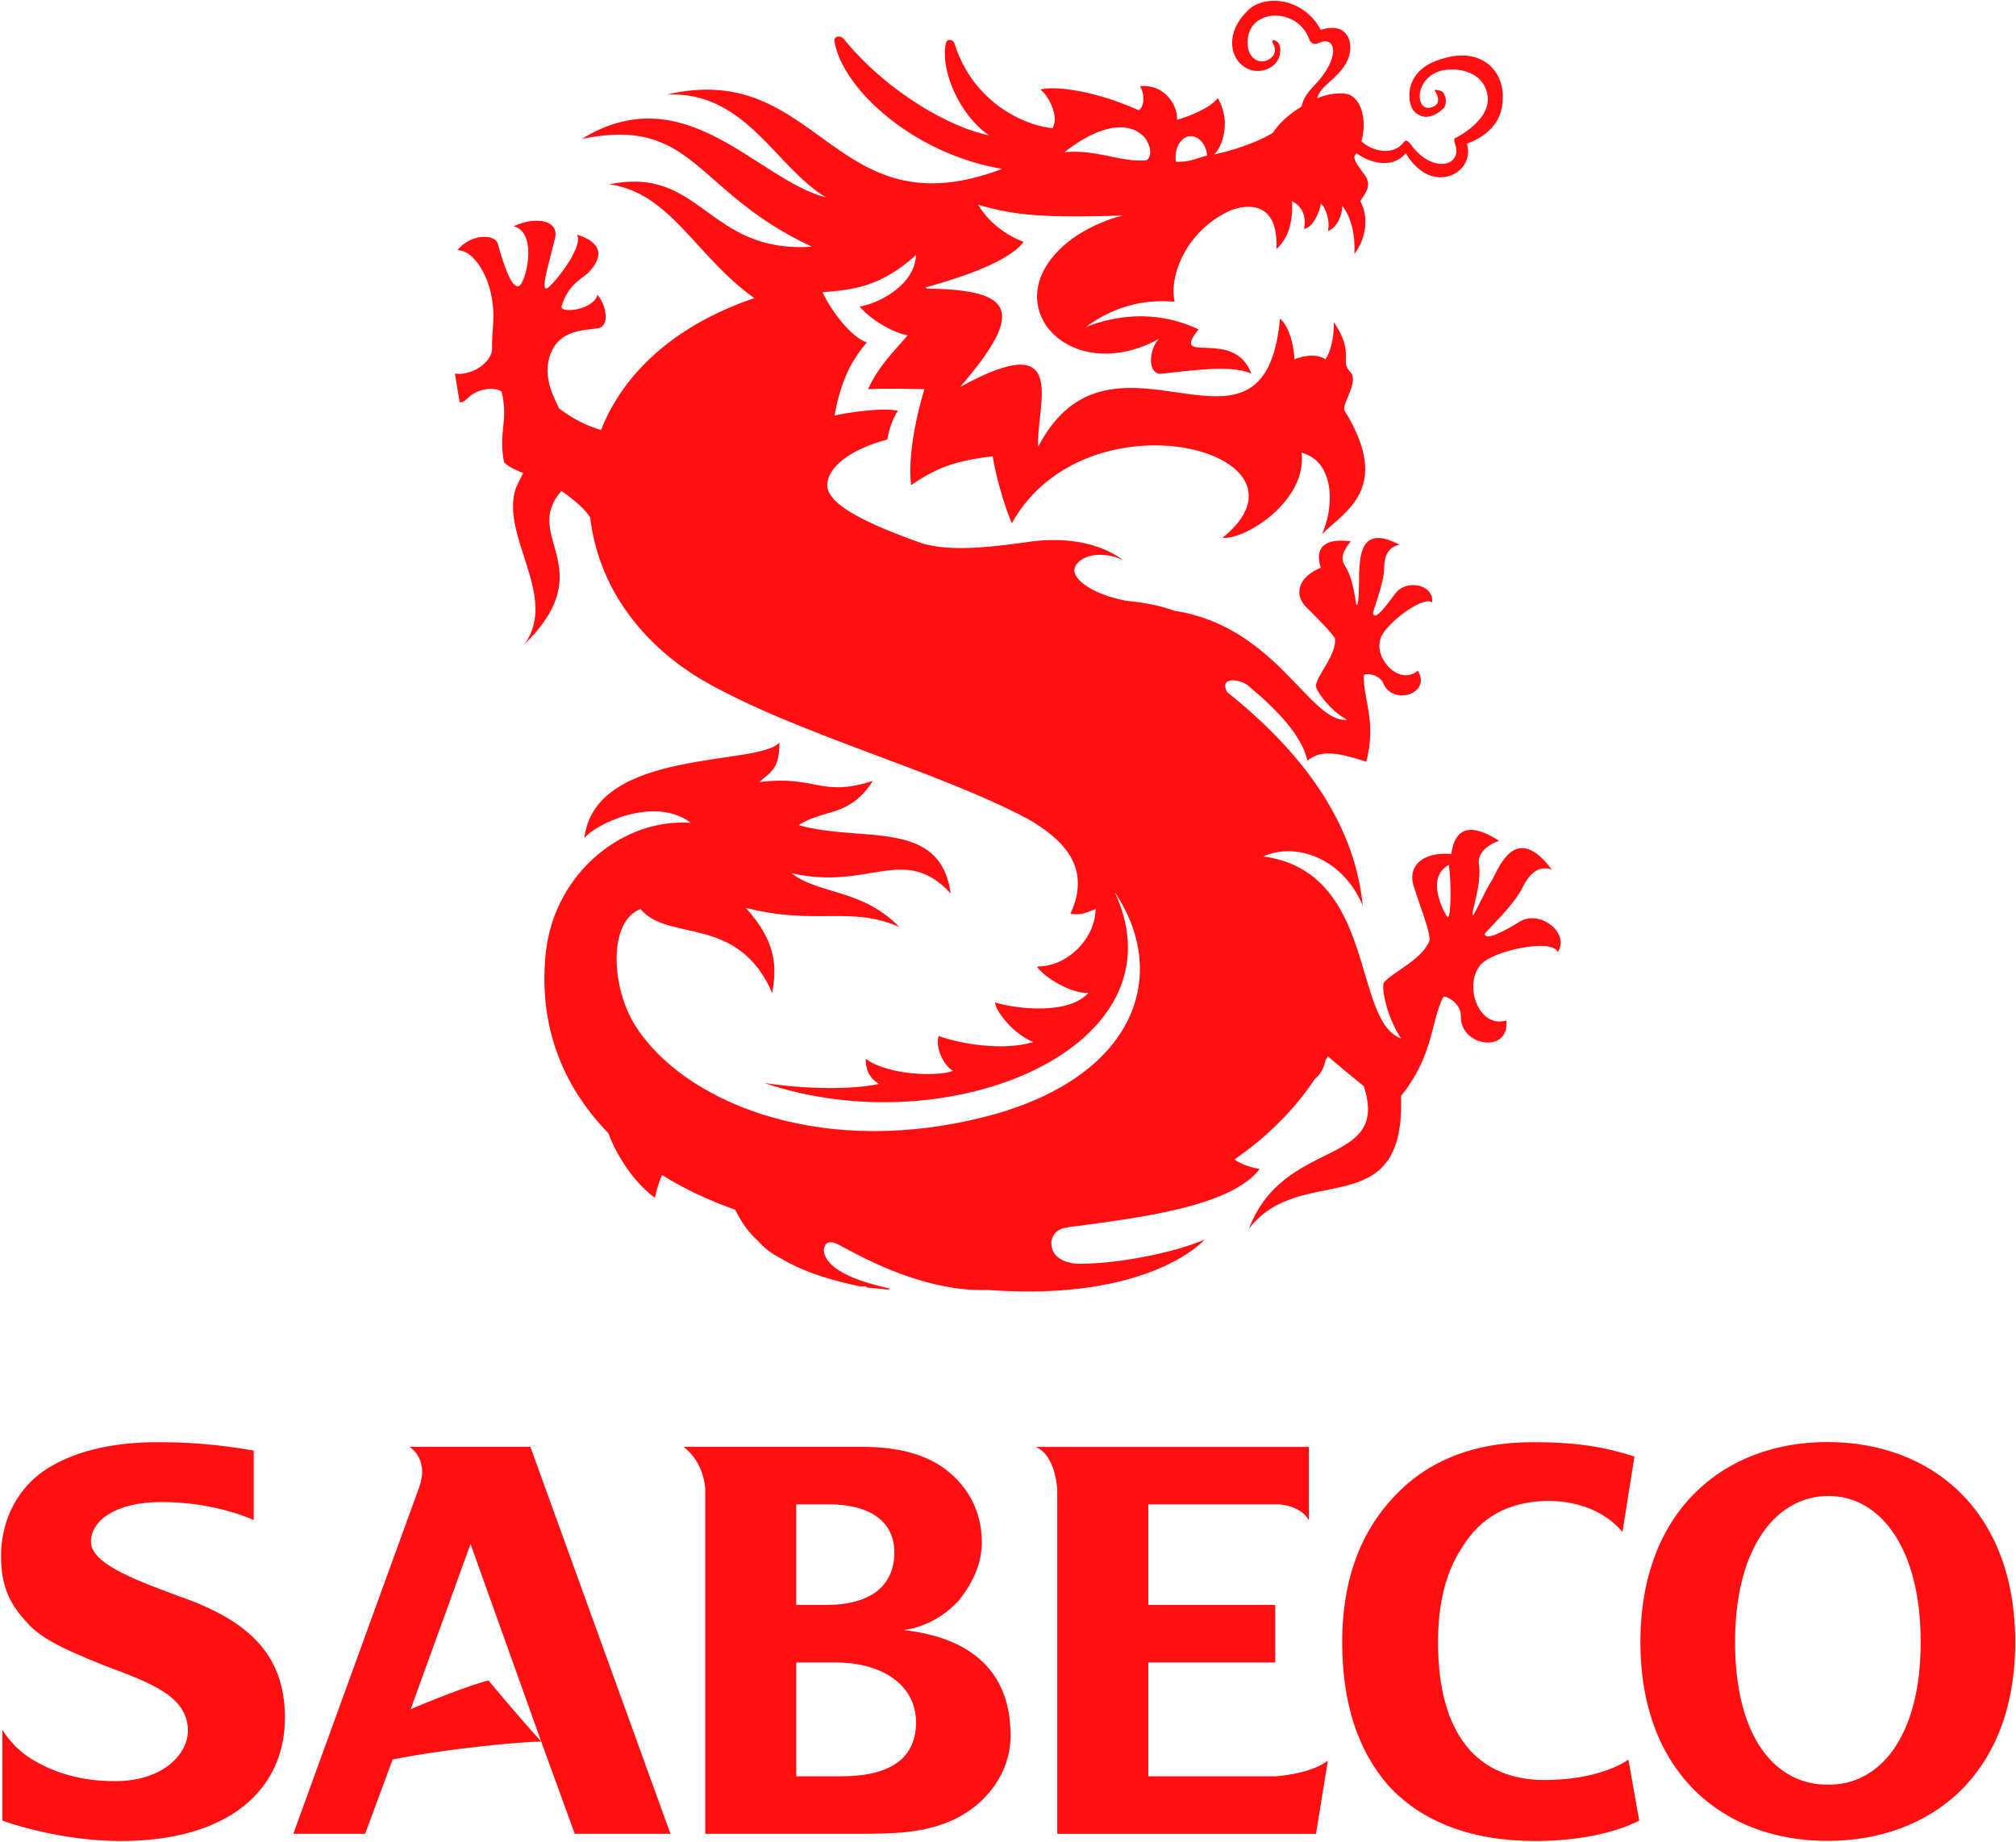 <svg version="1.2" xmlns="http://www.w3.org/2000/svg" viewBox="0 0 1563 1428" width="1563" height="1428">
	<title>2023AR_EN-128-pdf-svg</title>
	<defs>
		<clipPath clipPathUnits="userSpaceOnUse" id="cp1">
			<path d="m10146.44-9240.29v15637.15h-11057.27v-15637.15z"/>
		</clipPath>
	</defs>
	<style>
		.s0 { fill: #ff0e12 } 
	</style>
	<g id="Clip-Path: Page 1" clip-path="url(#cp1)">
		<g id="Page 1">
			<path id="Path 3" fill-rule="evenodd" class="s0" d="m1562.4 1273c0 102.1-65 154.1-145.7 154.1-79.9 0-144.9-52-144.9-154.1 0-102.1 65-155.1 144.9-155.1 80.7 0 145.7 53 145.7 155.1zm-73.3 0c0-73.4-31.6-113.3-71.5-113.3-39.9 0-72.4 39-72.4 113.3 0 74.3 31.5 110.5 71.5 110.5 39.9 0.9 72.4-36.2 72.4-110.5zm-969.3 148.6h-74.2l-26-71.5-54.8-153.2-46.4 128.1c13-5.6 45.5-18.6 60.3-22.3 0 0 22.3 26.9 40.9 47.4-14.9 0-73.4 5.5-115.2 13.9l-21.3 57.6h-55.7l97.5-268.4c8.3-22.3-7.5-31.6-7.5-31.6h93.8zm-298.9-90c0 56.6-44.6 95.6-127.2 95.6-33.4 0-67.8-7.4-91.9-15.8v-70.5c0 0 8.3 14.8 25 24.1 15.8 9.3 36.2 15.8 62.2 15.8 39 0 56.7-22.3 56.7-39 0-26.9-28.8-37.2-66-51.1-25-10.2-47.3-19.5-58.4-32.5-14-14.8-20.5-28.8-20.5-52 0-27.8 13-54.8 39-69.6 22.3-13 51.1-18.6 82.7-18.6 34.3 0 57.5 3.7 74.2 6.5v53.9c0 0-28.8-14-71.5-14-36.2 0-54.7 14.9-54.7 30.7 0 15.8 28.7 27.8 66.8 41.8 53.9 18.5 83.6 44.5 83.6 94.7zm1050 79.8c-20.4 10.2-49.2 15.8-80.8 15.8-49.2 0-88.2-14.8-114.2-43.6q-35.3-40.9-35.3-110.5 0-67.8 37.2-109.6 39.9-45.5 110.5-45.5c34.3 0 55.7 3.7 78.9 11.1l-9.3 58.5c-4.7-5.5-21.4-24.1-58.5-24.1q-44.6 0.9-65.9 36.2-18.6 27.9-18.6 73.4c0 71.5 30.7 106.8 82.6 106.8 40 0 61.3-13 65-15.8zm-241.4-46.5l-9.2 56.7h-200.6v-266.5c0 0-0.9-26.9-16.7-33.4h211.7v56.6c-7.4-12.1-24.1-12.1-24.1-12.1h-100.3v78h98.4v44.6h-98.4v88.2h99.3c10.2-0.9 28.8-3.7 39.9-12.1z"/>
			<path id="Path 4" fill-rule="evenodd" class="s0" d="m783.5 1345.4c0 28.8-18.6 53-43.6 65-24.2 11.2-47.4 11.2-79.9 11.2h-113.2v-266.5c0 0 0-20.5-16.8-33.5h138.4q41.8 0 65 17.7c16.7 13 27.8 31.6 27.8 56.6 0 16.7-7.4 31.6-17.6 44.6-11.2 12.1-25.1 20.4-42.7 23.2 49.2 5.6 82.6 29.7 82.6 81.7zm-166.2-101.2h23.2c34.4 0 52.9-14.8 52.9-40.8 0-22.3-16.7-37.2-51-37.2h-25.1zm92.9 91c0-28.8-26-46.4-62.2-46.4h-30.7v88.2h35.3c33.4 0 57.6-11.1 57.6-41.8zm55.7-335.2c-53 1.9-104.9-29.7-116.1-35.3-7.4-3.7-10.2-0.9-11.1 3.7 0 6.5 4.6 20.5 52 30.7q-1 0-1.9 0 0.6 0.5 1.5 0.8c-2.8-0.3-9.7-1-18.2-1.8q-0.9-0.9-0.9-0.9-1.9 0-2.8 0-1 0-1.9 0c-16.7-3.7-40.8-9.3-62.2-22.3q-9.3-4.6-16.7-13c-7.4-6.5-13-14.8-17.6-24.1q-31.6-11.2-56.7-26.9c-3.7 8.3-5.5 17.6-5.5 17.6-8.4-5.6-26-23.2-36.2-50.1-35.3-36.3-54.8-83.6-48.3-141.2 7.4-61.3 60.3-103.1 112.3-99.3-27.8-21.4-74.3 0.9-82.6 12 8.3-70.5 135.5-55.7 151.3-74.3 0 19.5-5.6 22.3-15.8 30.7 44.6-5.6 47.4 12.1 88.2-0.9-18.5 28.7-38 21.3-57.5 34.3 50.1 13.9 109.5-5.6 117.9 52.9-36.2-39-63.2-1.8-123.5-15.7 21.4 16.7 54.8 12 83.6 41.7-38.1-16.7-64.1-0.9-118.9-14.8 23.2 26 24.2 44.6 20.4 65.9-26.9-61.3-80.7-39-102.1-65-25 9.3-23.2 60.4-3.7 91 37.1 57.6 138.3 100.3 260.9 72.4 125.3-27.8 155-110.5 110.5-176.4 55.7 119.8-128.1 196.9-272.1 147.7 21.4 3.7 63.2 6.5 89.2 0.9-3.7-2.8-10.2-6.5-10.2-19.5 17.6 13 56.6 13.9 67.7 9.3-8.3-4.7-13.9-19.5-11.1-27 14.9 5.6 49.2 12.1 73.3 4.7-15.7-6.5-28.7-23.2-29.7-30.7 18.6 5.6 57.6 9.3 72.4-7.4-12 0.9-33.4-11.1-39.9-20.4 25.1 0 45.5-23.2 45.5-44.6-9.3 3.7-12.1 4.7-19.5 3.7 16.7-36.2-5.6-57.5-32.5-73.3-71.5-38.1-180.1-66-252.5-107.7-52-30.7-81.7-77.1-87.3-126.3-3.7-5.6-10.2-12.1-22.3-20.5-31.5 35.3 31.6 59.5-28.7 118.9 26.9-37.1-19.5-84.5-6.5-121.6l5.5-11.2c-4.6-1.8-11.1-4.6-14.8-8.3-4.7-25.1 3.7-30.7-1.9-54.8-2.8-2.8-17.6-4.7-27.8 6.5q-1.9 1.8-4.7 1.8l-3.7-22.3c13 1.9 27.9-8.3 28.8-18.5 0-7.5 0-9.3 0.9-20.5 1.9-34.3-15.8-57.5-27.8-56.6 10.2-13 29.7-13 31.5-4.6 4.7 16.7 10.3 33.4 15.8 32.5 5.6-1 15.8-41.8-3.7-46.5 17.7-8.3 37.1-4.6 31.6 11.2-3.7 15.8-10.2 36.2-6.5 37.1 2.8 0.9 29.7-31.6 24.1-41.8 26.9 8.4 13.9 24.2 9.3 28.8-3.7 4.7-15.8 8.4-21.4 26.9-0.9 5.6 25.1 2.8 27.9-9.2 7.4 9.2 9.3 24.1 0.9 26-11.1 1.8-29.7 0.9-37.1 19.5-7.4 18.5 3.7 36.2 6.5 42.7 3.7 2.8 15.8 12 32.5 16.7 16.7-42.7 55.7-80.8 118.8-102.2-45.5-32.5-65-81.7-112.3-88.2 71.5-14.8 76.1 53.9 156.9 48.3-91.9-42.7-90.1-101.2-178.3-83.6 80.8-49.2 135.6 31.6 189.4 45.5-39.9-24.1-62.2-82.6-123.5-79.8 118.9-27.9 128.2 107.7 260 57.6-67.8-11.2-123.5-61.3-130-98.5-0.9-4.6 4.7-5.5 7.5-1.8 34.3 41.8 83.5 68.7 112.3 74.3-23.2-15.8-38.1-51.1-33.4-71.5 0.9-3.8 5.5-2.8 6.5 0 15.7 50.1 60.3 65 76.1 65.9 5.6-9.3-3.7-26-9.3-29.7 5.6-2.8 36.2-1.9 76.1 15.8 3.8-1.9 5.6-11.2 1-18.6 21.3-1.9 29.7 17.6 28.7 26 7.5-1.9 25.1-8.4 31.6-16.7 11.2 18.5 2.8 39-2.8 43.6 14-2.8 33.5-9.3 45.5-16.7 4.7-7.4 13-14.9 22.3-20.4 0.9-4.7 3.7-10.2 10.2-16.7 20.4-21.4 16.7-39 2.8-32.5-5.6 2.7-7.4-3.8-7.4-3.8-9.3-24.1-46.4-23.2-47.4 1.9-0.9 13.9 9.3 18.6 15.8 14.9 1.9-1 8.4-4.7 3.7-13-0.9-1.9 0-2.8 1.9-1.9 2.8 0.9 4.6 4.6 3.7 9.3-0.9 13-18.6 18.6-28.8 10.2-10.2-7.4-13-26 2.8-41.8 12.1-13.9 43.6-12.1 57.6 13.9 23.2-7.4 26.9 14 19.5 26-7.5 13-19.5 16.8-22.3 27 9.3-3.7 18.5-4.7 25-2.8 11.2 5.6 13 23.2 9.3 36.2 6.5 6.5 24.2 13 33.4 0 1.9-1.9 4.7 1.9 6.5 4.6 15.8 19.5 36.3 14.9 33.5 0-1-3.7-2.8-6.5 0-7.4 1.8-0.9 28.7-14.8 24.1-34.3-3.7-16.8-22.3-20.5-35.3-17.7-21.3 5.6-20.4 30.7-9.3 28.8 10.3-1.9 5.6-10.2 4.7-12.1-2.8-2.8 2.8-1.8 5.6 0 1.8 2.8 3.7 7.5 0.9 12.1-1.9 1.9-13 13-23.2 2.8-5.6-5.6-9.3-32.5 22.3-40.9 30.6-9.3 47.3 10.2 46.4 30.7 0 20.4-14.9 30.6-27.9 35.3 7.4 22.2-26.9 41.7-47.3 7.4-12.1 13.9-30.7 5.6-38.1 0-0.9 0.9-1.8 1.8-1.8 2.8 0 4.6 6.5 11.1 9.2 15.8 3.7 7.4 0 11.1-4.6 18.5 7.4 13 3.7 30.7-4.6 40.9 0.9-13-1.9-27.9-9.3-37.2 0 6.5-3.7 16.8-11.2 19.5 1.9-8.3-1.8-18.5-5.5-21.3-1 8.3-7.5 19.5-13 19.5 2.7-13.9-5.6-19.5-9.3-21.4 0.9 15.8-2.8 28.8-12.1 37.2 1.9-42.7-29.7-32.5-36.2-29.7-32.5 14.8-47.4 49.2-42.7 70.5-18.6-1.8-43.6 1-68.7 19.5 43.6-16.7 75.2-3.7 87.3 1.9-23.3 28.8 27.8-1.9 40.8 34.3-15.8-7.4-50.1-1.8-68.7 0-13 1.9-10.2-20.4-2.8-26.9-71.5 39-131.8-30.6-66.8-78 7.4-5.6 25-14.8 39-17.6-62.2 1.8-83.6 0-112.4-8.4 0 0 10.2 19.5 35.3 28.8-13 16.7-52.9 28.8-76.1 35.3q0 0 0.9 0.9c68.7 0.9 76.1 17.7 26 76.2 86.3-47.4 58.5 14.8 60.4 46.4 57.5-110.5 175.4 32.5 187.5-99.4 8.3 7.5 11.1 24.2 11.1 31.6 7.5-2.8 16.7-4.6 24.2 0 3.7-5.6 6.5-15.8 6.5-28.8 16.7 25.1 3.7 29.7 13 39 6.5 7.4-7.5 25.1-4.7 29.7 37.2 60.4 0 78-17.6 95.7 10.2-22.3 9.3-56.7-15.8-63.2 4.6 37.2-43.6 67.8-61.3 66 81.7-66-104.9-116.1-163.4-11.2-11.1-27.8-14.8-52-14.8-52-30.7 3.7-43.7 9.3-63.2 22.3-3.7-30.6 10.3-74.3 10.3-74.3 0 0-27.9-0.9-43.7 0 8.4-18.6 21.4-30.6 30.7-41.8-10.3-1.8-27.9-11.1-37.2-22.3 13-1.8 42.7-15.7 43.7-39.9-27 24.2-47.4 26.9-72.5 28.8 6.5 13.9 21.4 34.4 34.4 39-14.9 16.7-21.4 36.2-25.1 56.6 7.5-1.8 36.2-6.5 49.2-3.7-2.8 3.7-6.5 12.1-8.3 22.3-27.9 7.4-44.6 20.4-46.4 33.4-2.8 16.8 32.4 32.5 74.2 47.4 17.7 4.6 39 4.6 78-0.9 52-8.4 76.1 13 77.1 13.9-3.7-2.8-24.2-9.3-35.3 1.9-11.2 12 17.6 26.9 40.8 29.7q18.6 1.8 34.4 7.4c78.9 12.1 104.9 87.3 133.7 84.5-13.9-7.4-25.1-24.1-24.2-26.9 1.9-9.3 15.8-23.2 14.9-36.2-3.7-5.6-13.9-15.8-23.2-25.1-8.4-9.3-5.6-22.3 12.1-29.7-4.7-14.9 1.8-23.2 23.2-20.5-2.8 3.8-9.3 11.2-4.7 18.6 7.5 11.2 8.4 30.7 9.3 30.7 1.9 0.9 1.9-17.7 1.9-24.2 0.9-9.3-1-39.9 31.5-22.3-8.3 1-12 8.4-12 16.7 0 14.9-10.3 36.3-8.4 37.2 1.9 3.7 8.4-4.7 16.7-15.8 8.4-12.1 30.7-7.4 28.8 6.5-7.4-5.6-37.1 17.6-39.9 27.9-5.6 15.7 14.8 37.1 28.8 25 11.1 17.7-19.5 27.9-27 9.3-3.7-7.4-14.8-7.4-14.8-5.6-0.9 16.8 10.2 36.3 1.8 66.9-25-8.4-36.2-8.4-45.5-0.9-4.6-19.5-23.2-39-45.4-57.6q0 0-1-0.9c-8.3-5.6-22.3-5.6-15.8 5.5 54.8 43.7 98.5 98.5 105 165.3-15.8-37.1-52-49.2-77.1-38 88.2 12 68.7 127.2 106.8 141.1-11.2-16.7-15.8-40.9-13-43.6 7.4-8.4 29.7-17.7 35.2-32.5 0-8.4-7.4-26-12-40.9-5.6-14.9 4.6-27.9 28.8-26 2.7-19.5 13.9-25.1 37.1-10.2-5.6 1.8-16.7 7.4-15.8 17.6 2.8 15.8-6.5 39-4.6 40 0.9 0.9 10.2-20.5 14.8-27 5.6-10.2 18.6-45.5 46.4-8.3-10.2-3.7-17.6 3.7-22.2 13-7.5 15.8-29.8 35.3-29.8 37.1 1 4.7 13-0.9 27.9-10.2 15.8-8.4 38.1 9.3 28.8 24.1-4.7-11.1-50.2-0.9-59.4 9.3-14 14.9-2.8 50.2 19.5 43.7 2.7 26-36.2 20.4-35.3-3.7 0-10.3-13-16.8-13.9-14-9.3 18.6-7.5 45.5-32.5 76.2 3.7 101.2-78 50.1-117.9 103 26.9-71.5 109.5-47.3 89.1-110.5 3.7 2.8-13.9-11.1-27.9-23.2q-0.9 1.9-1.8 2.8c-1.9 10.2-7.5 13.9-8.4 14.9-16.7 25-38.1 45.5-62.2 62.2 7.4 5.6 19.5 7.4 19.5 7.4-22.3 29.7-96.5 38.1-143.9 44.6q-2.8 0-5.6 0.9c-3.7 0-11.1 2.8-12 11.2 0 8.3 4.6 14.8 18.5 16.7 27.9 0.9 74.3-7.5 100.3-18.6 0 0-41.8 48.3-168 39zm-75.6-0.1c0.8 0 1.3 0.1 1.3 0.1q-0.7 0-1.3-0.1zm221.3-874.6c9.3 0.9 16.7-2.8 24.2-4.7 0-6.5-5.6-16.7-14.9-14.8-8.4 2.8-10.2 13-9.3 19.5zm210.8 585.9c2.8-0.9 2.8-26.9 0.9-40.8-18.6 10.2-3.7 37.1-0.9 40.8zm-297.1-593.3c26.9-1.9 40.8 7.4 62.2 6.5 3.7 0 6.5-6.5 1.8-14.9-1.8-4.6-19.5-26-64 8.4zm45.5 316.6z"/>
		</g>
	</g>
</svg>